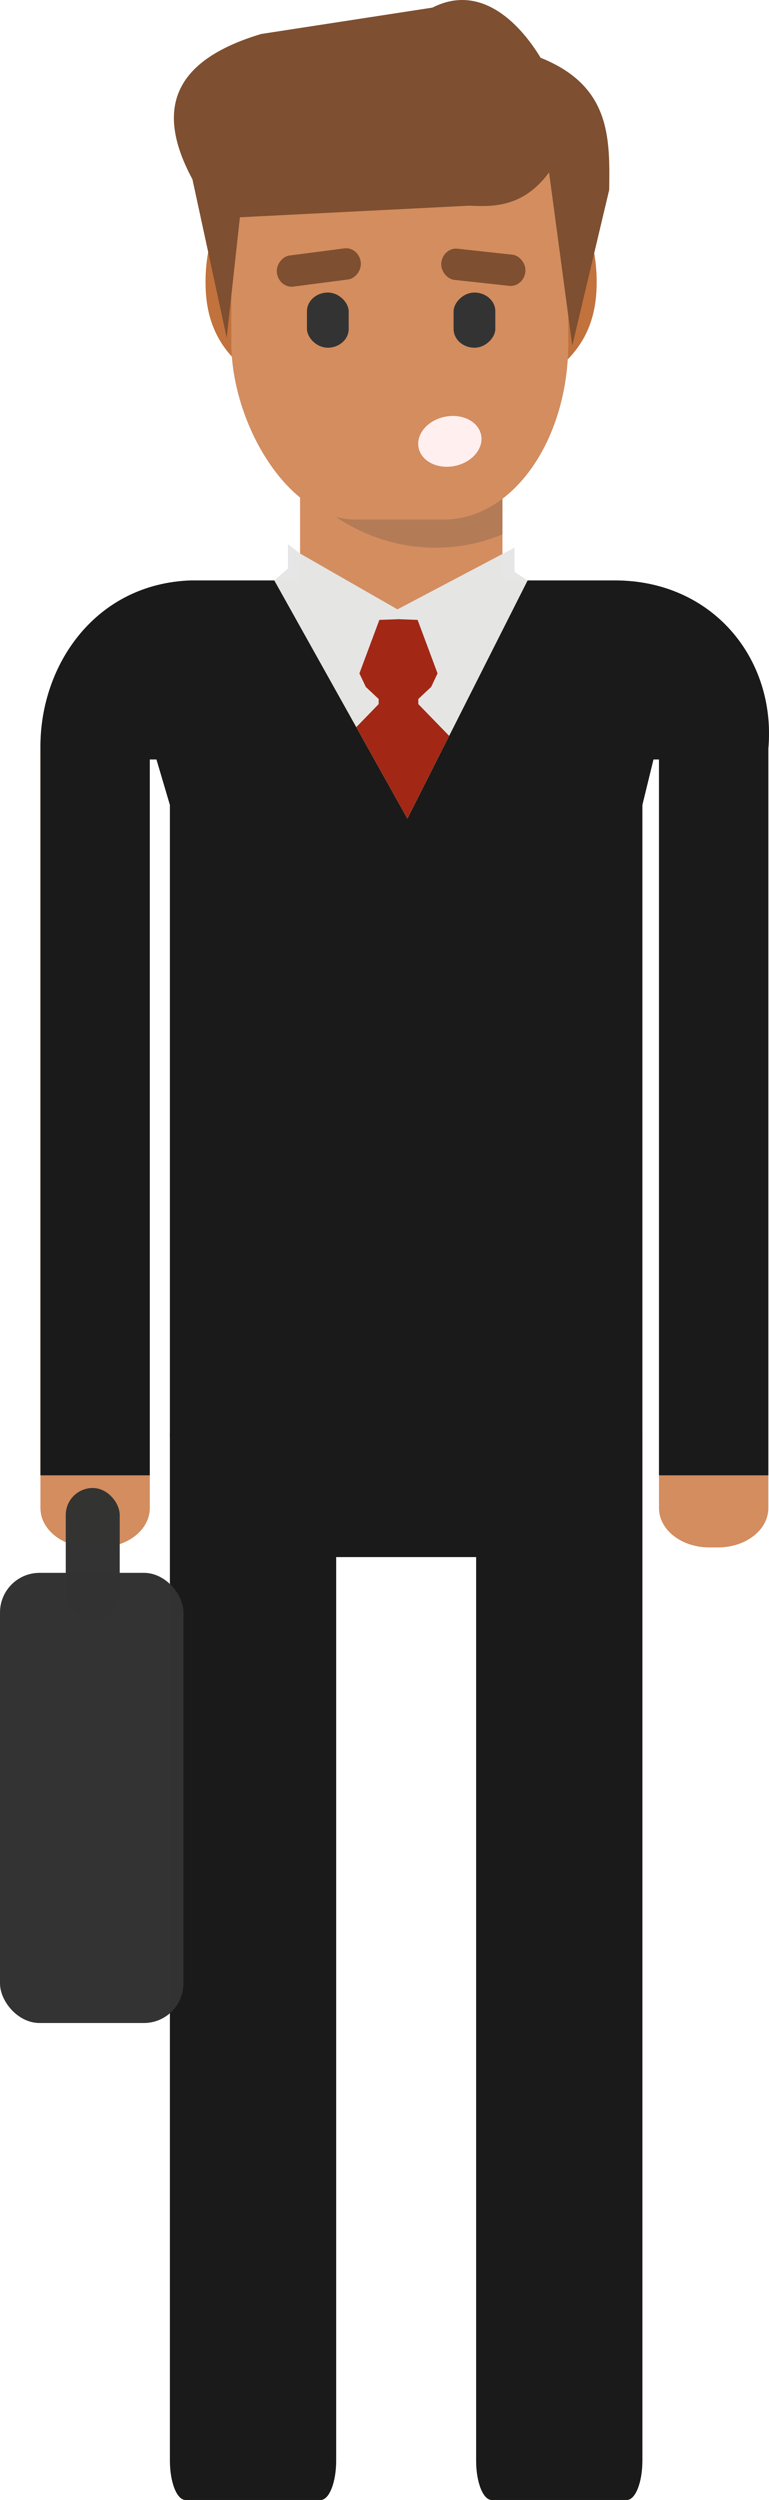 <?xml version="1.0" encoding="UTF-8" standalone="no"?>
<!-- Created with Inkscape (http://www.inkscape.org/) -->

<svg
   xmlns:dc="http://purl.org/dc/elements/1.1/"
   xmlns:cc="http://creativecommons.org/ns#"
   xmlns:rdf="http://www.w3.org/1999/02/22-rdf-syntax-ns#"
   xmlns:svg="http://www.w3.org/2000/svg"
   xmlns="http://www.w3.org/2000/svg"
   xmlns:xlink="http://www.w3.org/1999/xlink"
   xmlns:sodipodi="http://sodipodi.sourceforge.net/DTD/sodipodi-0.dtd"
   xmlns:inkscape="http://www.inkscape.org/namespaces/inkscape"
   width="485.858"
   height="1577.668"
   viewBox="0 0 128.55 417.425"
   version="1.1"
   id="svg8"
   sodipodi:docname="smiling-person3.svg"
   inkscape:version="0.92.4 (5da689c313, 2019-01-14)">
  <defs
     id="defs2" />
  <sodipodi:namedview
     id="base"
     pagecolor="#ffffff"
     bordercolor="#666666"
     borderopacity="1.0"
     inkscape:pageopacity="0.0"
     inkscape:pageshadow="2"
     inkscape:zoom="0.44"
     inkscape:cx="242.8492"
     inkscape:cy="861.46137"
     inkscape:document-units="px"
     inkscape:current-layer="layer1"
     showgrid="false"
     units="px"
     inkscape:window-width="1920"
     inkscape:window-height="1015"
     inkscape:window-x="0"
     inkscape:window-y="0"
     inkscape:window-maximized="1"
     fit-margin-top="0"
     fit-margin-left="0"
     fit-margin-right="0"
     fit-margin-bottom="0" />
  <g
     inkscape:label="Layer 1"
     inkscape:groupmode="layer"
     id="layer1"
     transform="translate(-100.191,-18.288)">
    <g
       id="g869">
      <path
         id="rect896"
         d="M 150.351,95.395 V 115.203 h -18.27 c -15.837,0.552 -25.13,13.965 -25.13,27.733 v 127.152 c 0,3.643 3.75,6.577 8.409,6.577 h 1.463 c 4.659,0 8.409,-2.933 8.409,-6.577 V 143.512 h 1.112 l 2.252,9.2 v 276.425 c 0,3.643 1.163,6.576 2.607,6.576 h 22.575 c 1.444,0 2.607,-2.933 2.607,-6.576 V 278.273 h 23.4 v 150.863 c 0,3.643 1.163,6.576 2.607,6.576 h 22.575 c 1.444,0 2.607,-2.933 2.607,-6.576 v -276.425 l 1.86,-9.2 h 0.918 v 126.576 c 0,3.643 3.75,6.577 8.409,6.577 h 1.463 c 4.659,0 8.409,-2.933 8.409,-6.577 V 143.256 c 1.316,-15.003 -9.377,-28.085 -25.714,-28.053 H 184.182 V 95.395 Z"
         style="opacity:1;vector-effect:none;fill:#d38d5f;fill-opacity:1;stroke:none;stroke-width:0.485;stroke-linecap:butt;stroke-linejoin:miter;stroke-miterlimit:4;stroke-dasharray:none;stroke-dashoffset:0;stroke-opacity:1;marker:none;paint-order:stroke markers fill"
         inkscape:connector-curvature="0" />
      <path
         inkscape:connector-curvature="0"
         id="use1892"
         d="m 129.867,255.917 c -0.454,0 -0.884,0.614 -1.271,1.708 v 171.512 c 0,3.643 1.163,6.576 2.607,6.576 h 22.575 c 1.444,0 2.607,-2.933 2.607,-6.576 V 278.273 h 23.4 v 150.863 c 0,3.643 1.163,6.576 2.607,6.576 h 22.575 c 1.444,0 2.607,-2.933 2.607,-6.576 V 258.231 c -0.436,-1.476 -0.936,-2.314 -1.469,-2.314 z"
         style="opacity:1;vector-effect:none;fill:#1a1a1a;fill-opacity:1;stroke:none;stroke-width:0.485;stroke-linecap:butt;stroke-linejoin:miter;stroke-miterlimit:4;stroke-dasharray:none;stroke-dashoffset:0;stroke-opacity:1;marker:none;paint-order:stroke markers fill" />
      <path
         sodipodi:nodetypes="csscc"
         inkscape:connector-curvature="0"
         id="path890-7-6"
         d="m 141.341,80.028 c -5.888,-4.571 -6.827,-10.284 -6.793,-14.911 0.033,-4.473 1.16,-9.444 3.148,-9.444 1.988,0 5.964,0.497 5.964,0.497 z"
         style="opacity:1;vector-effect:none;fill:#c2723d;fill-opacity:1;stroke:none;stroke-width:0.485;stroke-linecap:butt;stroke-linejoin:miter;stroke-miterlimit:4;stroke-dasharray:none;stroke-dashoffset:0;stroke-opacity:1;marker:none;paint-order:stroke markers fill" />
      <use
         style="fill:#c2723d;fill-opacity:1"
         height="100%"
         width="100%"
         transform="matrix(-1,0,0,1,334.483,-1e-6)"
         id="use906-5-2"
         xlink:href="#path890-7-6"
         y="0"
         x="0" />
      <path
         sodipodi:nodetypes="cscccccccccccccccccc"
         id="rect896-2"
         d="m 132.08,115.203 c -15.837,0.552 -25.13,13.965 -25.13,27.733 v 121.688 h 18.282 V 145.1 h 1.112 l 2.252,7.612 v 105.562 h 78.976 V 152.712 l 1.86,-7.612 h 0.918 v 119.524 h 18.282 V 143.256 c 1.316,-15.003 -9.377,-28.085 -25.714,-28.053 h -14.534 l -20.091,39.774 -22.242,-39.774 z"
         style="opacity:1;vector-effect:none;fill:#1a1a1a;fill-opacity:1;stroke:none;stroke-width:0.485;stroke-linecap:butt;stroke-linejoin:miter;stroke-miterlimit:4;stroke-dasharray:none;stroke-dashoffset:0;stroke-opacity:1;marker:none;paint-order:stroke markers fill"
         inkscape:connector-curvature="0" />
      <path
         id="use1032-1"
         d="m 150.35,95.395 v 4.133 c 6.016,6.358 13.936,10.211 22.638,10.211 3.925,0 7.69,-0.786 11.194,-2.229 V 95.395 Z"
         style="opacity:0.2;vector-effect:none;fill:#333333;fill-opacity:1;stroke:none;stroke-width:0.485;stroke-linecap:butt;stroke-linejoin:miter;stroke-miterlimit:4;stroke-dasharray:none;stroke-dashoffset:0;stroke-opacity:1;marker:none;paint-order:stroke markers fill"
         inkscape:connector-curvature="0" />
      <rect
         ry="29.491"
         rx="20.827"
         y="23.531"
         x="138.859"
         height="81.515"
         width="56.331"
         id="rect888-3-2"
         style="opacity:1;vector-effect:none;fill:#d38d5f;fill-opacity:1;stroke:none;stroke-width:0.485;stroke-linecap:butt;stroke-linejoin:miter;stroke-miterlimit:4;stroke-dasharray:none;stroke-dashoffset:0;stroke-opacity:1;marker:none;paint-order:stroke markers fill" />
      <rect
         style="opacity:1;vector-effect:none;fill:#333333;fill-opacity:1;stroke:none;stroke-width:0.233;stroke-linecap:butt;stroke-linejoin:miter;stroke-miterlimit:4;stroke-dasharray:none;stroke-dashoffset:0;stroke-opacity:1;marker:none;paint-order:stroke markers fill"
         id="rect984-9"
         width="6.976"
         height="9.209"
         x="151.503"
         y="67.137"
         ry="3.131"
         rx="3.488" />
      <rect
         style="opacity:1;vector-effect:none;fill:#7e4f30;fill-opacity:1;stroke:none;stroke-width:0.485;stroke-linecap:butt;stroke-linejoin:miter;stroke-miterlimit:4;stroke-dasharray:none;stroke-dashoffset:0;stroke-opacity:1;marker:none;paint-order:stroke markers fill"
         id="rect986-3"
         width="5.228"
         height="14.135"
         x="79.571"
         y="-151.176"
         ry="2.415"
         rx="2.614"
         transform="rotate(82.604)" />
      <rect
         transform="scale(-1,1)"
         rx="3.488"
         ry="3.131"
         y="67.137"
         x="-182.992"
         height="9.209"
         width="6.976"
         id="rect978-6"
         style="opacity:1;vector-effect:none;fill:#333333;fill-opacity:1;stroke:none;stroke-width:0.233;stroke-linecap:butt;stroke-linejoin:miter;stroke-miterlimit:4;stroke-dasharray:none;stroke-dashoffset:0;stroke-opacity:1;marker:none;paint-order:stroke markers fill" />
      <rect
         transform="matrix(-0.108,0.994,0.994,0.108,0,0)"
         rx="2.614"
         ry="2.415"
         y="179.685"
         x="40.391"
         height="14.135"
         width="5.228"
         id="rect980-0"
         style="opacity:1;vector-effect:none;fill:#7e4f30;fill-opacity:1;stroke:none;stroke-width:0.485;stroke-linecap:butt;stroke-linejoin:miter;stroke-miterlimit:4;stroke-dasharray:none;stroke-dashoffset:0;stroke-opacity:1;marker:none;paint-order:stroke markers fill" />
      <path
         sodipodi:nodetypes="ccccccccccc"
         inkscape:connector-curvature="0"
         id="path928"
         d="m 138.088,74.676 2.205,-20.108 38.365,-1.94 c 3.762,0.178 8.965,0.374 13.317,-5.556 l 3.881,28.928 6.174,-26.017 c 0.108,-8.659 0.275,-17.339 -11.465,-22.049 -3.762,-6.189 -10.241,-12.371 -18.08,-8.378 l -28.663,4.41 c -12.788,3.865 -18.626,11.001 -11.465,24.253 z"
         style="opacity:1;vector-effect:none;fill:#7e4f30;fill-opacity:1;stroke:none;stroke-width:0.485;stroke-linecap:butt;stroke-linejoin:miter;stroke-miterlimit:4;stroke-dasharray:none;stroke-dashoffset:0;stroke-opacity:1;marker:none;paint-order:stroke markers fill" />
      <ellipse
         transform="rotate(-11.672)"
         ry="4.19"
         rx="5.333"
         cy="125.563"
         cx="153.154"
         id="path930"
         style="opacity:1;vector-effect:none;fill:#ffefef;fill-opacity:1;stroke:none;stroke-width:0.372;stroke-linecap:butt;stroke-linejoin:miter;stroke-miterlimit:4;stroke-dasharray:none;stroke-dashoffset:0;stroke-opacity:1;marker:none;paint-order:stroke markers fill" />
      <path
         sodipodi:nodetypes="ccccccccccc"
         inkscape:connector-curvature="0"
         id="path1693"
         d="m 148.32,109.154 v 4.057 l -2.27,1.993 22.242,39.774 6.591,-13.049 13.5,-26.726 -2.182,-1.425 v -4.057 l -19.573,10.313 -16.278,-9.324 z"
         style="opacity:1;vector-effect:none;fill:#e6e6e6;fill-opacity:0.986;stroke:none;stroke-width:0.265px;stroke-linecap:butt;stroke-linejoin:miter;stroke-miterlimit:4;stroke-dasharray:none;stroke-dashoffset:0;stroke-opacity:1" />
      <path
         sodipodi:nodetypes="cccccccccccccccccccc"
         inkscape:connector-curvature="0"
         id="path1782"
         d="m 166.541,121.671 v 0.018 l -2.932,0.1 -3.337,8.938 1.073,2.264 2.145,2.012 v 0.849 l -3.741,3.848 8.544,15.278 6.591,-13.049 0.39,-0.773 -5.157,-5.305 v -0.849 l 2.145,-2.012 1.073,-2.264 -3.337,-8.938 -2.932,-0.1 v -0.018 l -0.263,0.009 z"
         style="fill:#a22815;fill-opacity:0.995;stroke:none;stroke-width:0.265px;stroke-linecap:butt;stroke-linejoin:miter;stroke-opacity:1" />
      <rect
         ry="4.51"
         y="266.74"
         x="111.183"
         height="22.14"
         width="9.02"
         id="rect833"
         style="opacity:1;vector-effect:none;fill:#333333;fill-opacity:0.995;stroke:none;stroke-width:0.18px;stroke-linecap:butt;stroke-linejoin:miter;stroke-miterlimit:4;stroke-dasharray:none;stroke-dashoffset:0;stroke-opacity:1;marker:none;paint-order:stroke markers fill" />
      <rect
         ry="6.615"
         y="280.907"
         x="100.191"
         height="75.166"
         width="30.668"
         id="rect835"
         style="opacity:1;vector-effect:none;fill:#333333;fill-opacity:0.995;stroke:none;stroke-width:0.265px;stroke-linecap:butt;stroke-linejoin:miter;stroke-miterlimit:4;stroke-dasharray:none;stroke-dashoffset:0;stroke-opacity:1;marker:none;paint-order:stroke markers fill" />
    </g>
  </g>
</svg>
